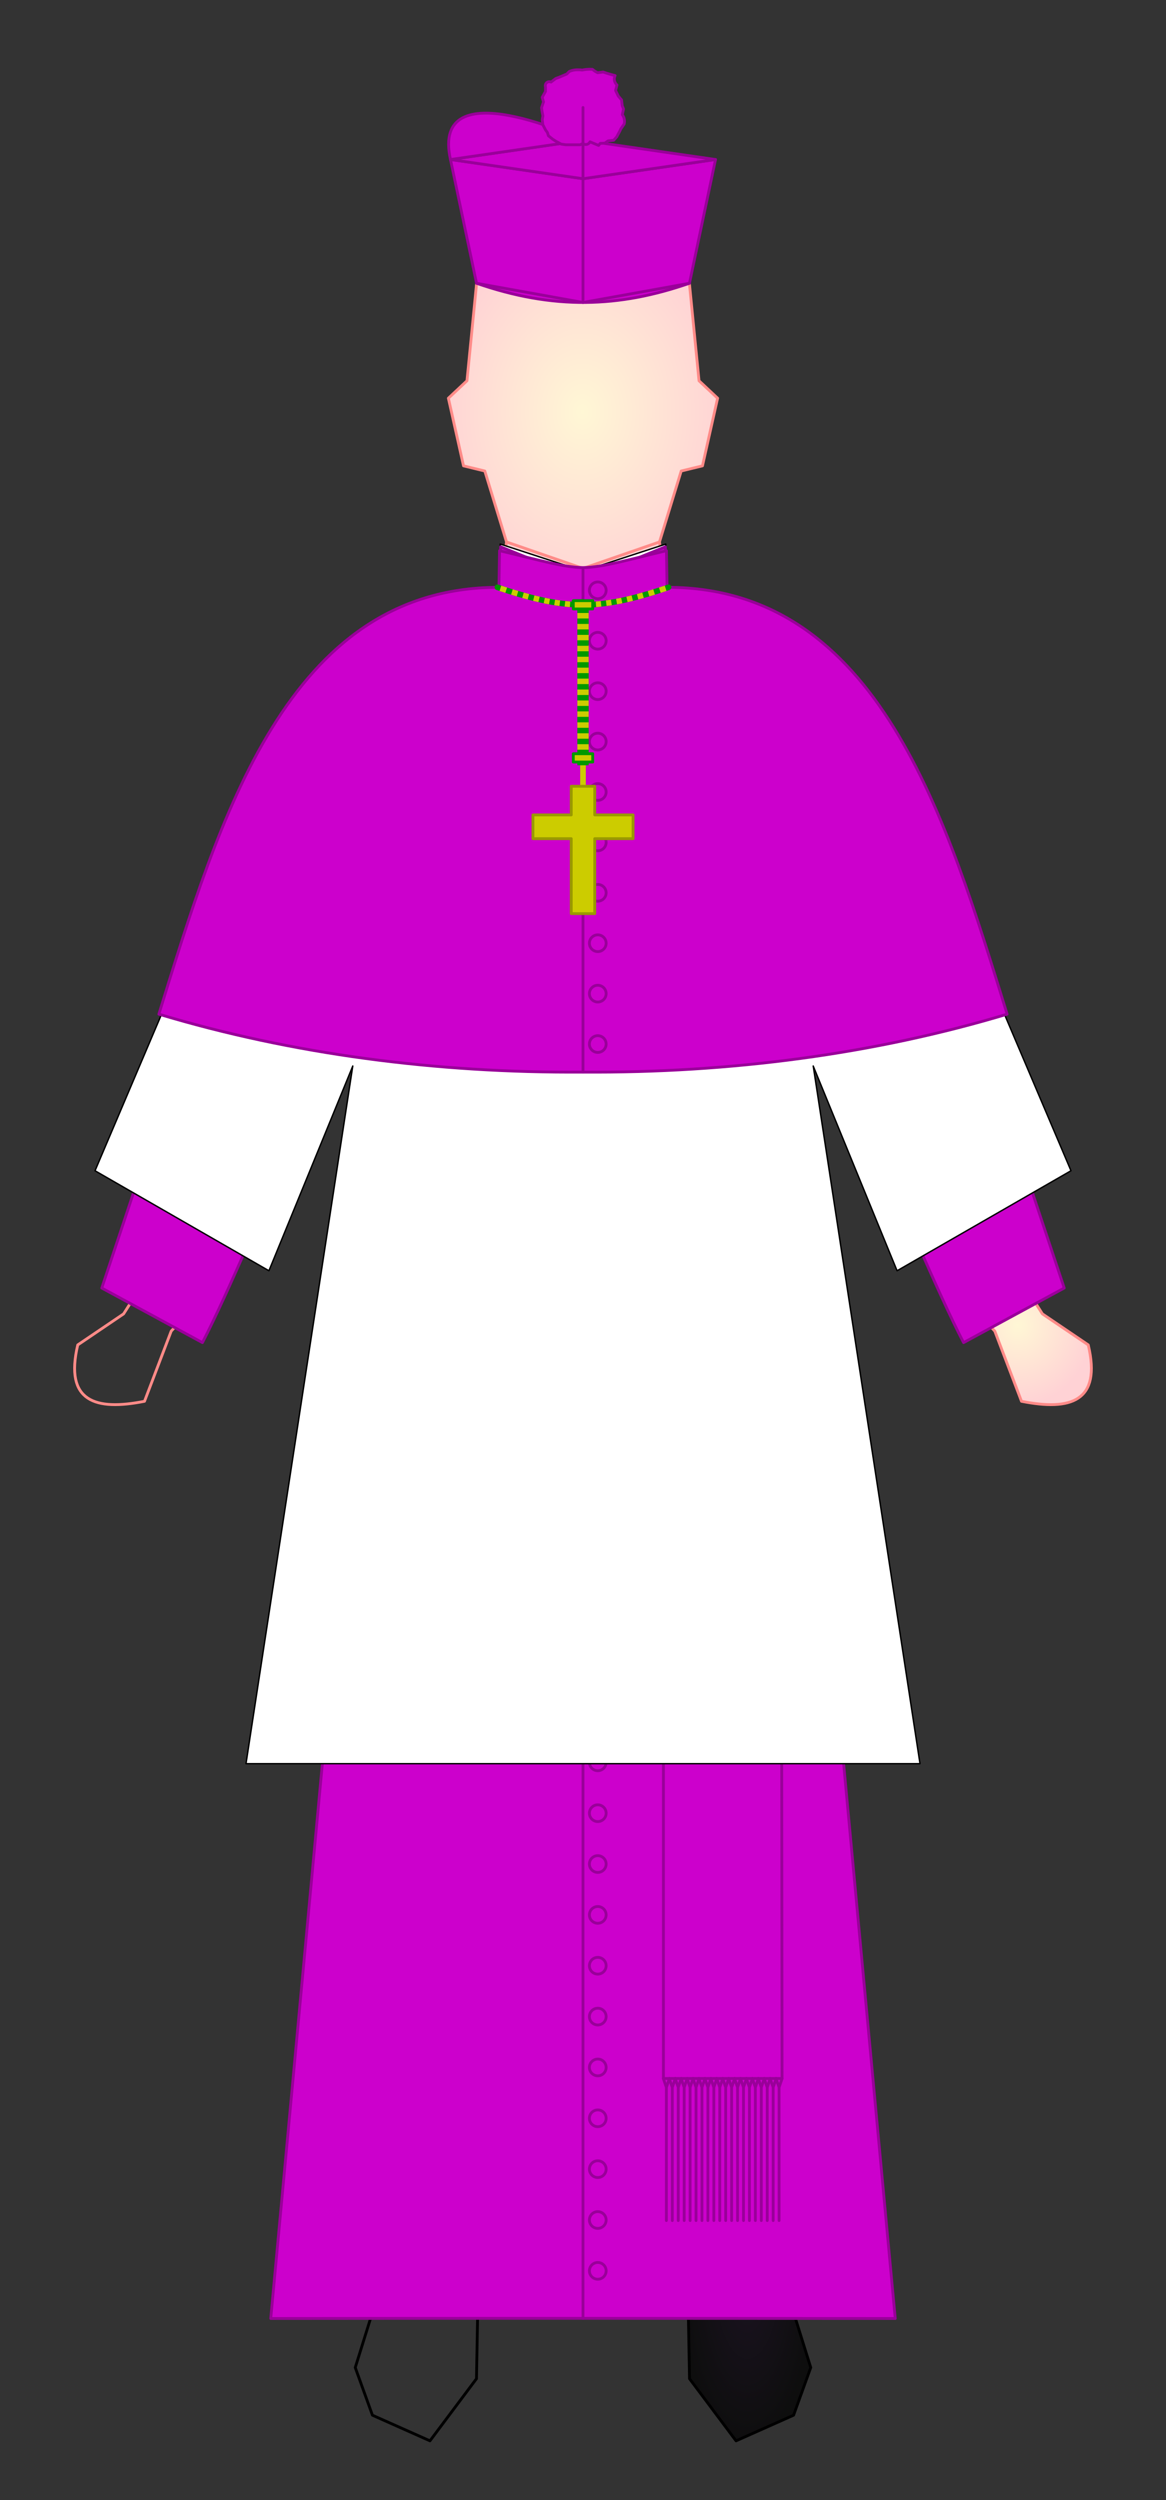 <svg
   xmlns:dc="http://purl.org/dc/elements/1.1/"
   xmlns:cc="http://creativecommons.org/ns#"
   xmlns:rdf="http://www.w3.org/1999/02/22-rdf-syntax-ns#"
   xmlns:svg="http://www.w3.org/2000/svg"
   xmlns="http://www.w3.org/2000/svg"
   xmlns:xlink="http://www.w3.org/1999/xlink"
   height="886.289"
   width="413.429">
  <rect width="100%" height="100%" fill="#333333" stroke="none"/>
  <defs>
    <linearGradient
       id="linearGradient-shoes">
      <stop
         style="stop-color:#1b1321"
         offset="0"
         id="shoes-stop1" />
      <stop
         style="stop-color:#0e0e0e"
         offset="1"
         id="shoes-stop2" />
    </linearGradient>
    <linearGradient
       id="linearGradient-skin">
      <stop
         style="stop-color:#fff7d5"
         offset="0"
         id="skin-stop1" />
      <stop
         style="stop-color:#ffd2d5"
         offset="1"
         id="skin-stop2" />
    </linearGradient>
    <radialGradient
       r="25.667"
       fy="915.362"
       fx="376.25"
       cy="915.362"
       cx="376.25"
       gradientTransform="matrix(0.907,0,0,2.343,-192.835,-1338.555)"
       gradientUnits="userSpaceOnUse"
       id="radialGradient-feet"
       xlink:href="#linearGradient-shoes" />
    <radialGradient
       r="29.327"
       fy="525.281"
       fx="270.673"
       cy="525.281"
       cx="270.673"
       gradientTransform="matrix(0.907,0,0,0.977,-192.833,-43.537)"
       gradientUnits="userSpaceOnUse"
       id="radialGradient-hands"
       xlink:href="#linearGradient-skin" />
    <radialGradient
       r="57.086"
       fy="168.723"
       fx="446.153"
       cy="168.723"
       cx="446.153"
       gradientTransform="matrix(0.907,0,0,1.161,-198.141,-49.88)"
       gradientUnits="userSpaceOnUse"
       id="radialGradient-neck"
       xlink:href="#linearGradient-skin" />
    <radialGradient
       r="57.086"
       fy="168.723"
       fx="446.153"
       cy="168.723"
       cx="446.153"
       gradientTransform="matrix(0.907,0,0,1.161,-198.14,-49.88)"
       gradientUnits="userSpaceOnUse"
       id="radialGradient-face"
       xlink:href="#linearGradient-skin" />
  </defs>
  <g
     style="display:inline"
     id="Body.group">
    <g
       id="Feet">
      <use
         style="stroke-linecap:round;stroke-linejoin:round"
         x="0"
         y="0"
         xlink:href="#Right-foot"
         id="Left-foot"
         transform="matrix(-1,0,0,1,413.429,0)"
         width="100%"
         height="100%" />
      <path
         style="fill:url(#radialGradient-feet);stroke:#000000;stroke-width:1;stroke-linecap:round;stroke-linejoin:round"
         d="m 170.693,747.608 -1.749,95.622 -16.494,22.022 -20.399,-9.085 -6.09,-16.895 12.495,-40.084 0.25,-52.406"
         id="Right-foot" />
    </g>
    <g
       id="Hands">
      <use
         style="stroke-linecap:round;stroke-linejoin:round"
         x="0"
         y="0"
         xlink:href="#Right-hand"
         id="Left-hand"
         transform="matrix(-1,0,0,1,413.429,0)"
         width="100%"
         height="100%" />
      <path
         style="fill:url(#radialGradient-hands);stroke:#ff8b88;stroke-width:1;stroke-linecap:round;stroke-linejoin:round"
         d="m 59.241,441.516 -15.415,24.24 -16.257,11.005 c -4.769,20.158 6.306,23.421 23.666,19.982 l 9.466,-24.866 18.034,-19.588 z"
         id="Right-hand" />
    </g>
    <g
       id="Head">
      <path
         style="fill:url(#radialGradient-neck);stroke:#ff8b88;stroke-width:1;stroke-linecap:round;stroke-linejoin:round"
         d="m 179.596,192.119 -2.422,19.244 29.541,-0.117 29.541,0.117 -2.422,-19.244 -27.119,9.371 z"
         id="Neck" />
      <path
         style="fill:url(#radialGradient-face);stroke:#ff8b88;stroke-width:1;stroke-linecap:round;stroke-linejoin:round"
         d="m 191.719,81.658 -22.754,19.045 -3.391,34.281 -6.59,6.18 5.365,23.975 7.547,1.832 7.699,25.148 27.119,9.371 27.119,-9.371 7.699,-25.148 7.547,-1.832 5.365,-23.975 -6.59,-6.18 -3.391,-34.281 -22.754,-19.045 c -9.997,0.074 -19.995,0.034 -29.992,0 z"
         id="Face" />
    </g>
  </g>
  <g
     style="display:inline"
     id="Cassock.group">
    <path
       style="fill:#ffffff;stroke:#000000;stroke-width:0.5;stroke-linecap:round;stroke-linejoin:round"
       d="m 177.369,192.862 0.467,14.416 3.061,1.428 7.289,3.018 6.121,1.906 5.395,1.43 5.102,0.477 h 1.912 1.912 l 5.102,-0.477 5.395,-1.43 6.121,-1.906 7.289,-3.018 3.061,-1.428 0.467,-14.416 -29.346,9.584 z"
       id="Cassock-collar" />
    <path
       style="fill:#cc00cc;stroke:#990099;stroke-width:1;stroke-linecap:round;stroke-linejoin:round"
       d="m 177.514,193.844 -0.617,16.551 c -26.994,8.21 -55.244,13.394 -72.02,39.869 l -68.793,206.33 35.693,19.354 C 90.521,439.757 126.162,343.704 140.16,347.371 L 96,821.889 c 73.81,-0.096 147.62,-0.046 221.43,0 L 273.27,347.371 c 13.998,-3.667 49.639,92.386 68.383,128.576 L 377.346,456.594 308.553,250.264 c -16.776,-26.476 -45.026,-31.661 -72.021,-39.871 l -0.617,-16.549 -23.029,9.326 0.11,11.073 -12.562,-2.1e-4 0.109,-11.072 z"
       id="Cassock" />
    <use
       style="stroke-linecap:round;stroke-linejoin:round"
       height="100%"
       width="100%"
       transform="translate(0,576.839)"
       id="Cassock-button-33"
       xlink:href="#Cassock-button-01"
       y="0"
       x="0" />
    <use
       style="stroke-linecap:round;stroke-linejoin:round"
       height="100%"
       width="100%"
       transform="translate(0,558.813)"
       id="Cassock-button-32"
       xlink:href="#Cassock-button-01"
       y="0"
       x="0" />
    <use
       style="stroke-linecap:round;stroke-linejoin:round"
       height="100%"
       width="100%"
       transform="translate(0,540.787)"
       id="Cassock-button-31"
       xlink:href="#Cassock-button-01"
       y="0"
       x="0" />
    <use
       style="stroke-linecap:round;stroke-linejoin:round"
       height="100%"
       width="100%"
       transform="translate(0,522.76)"
       id="Cassock-button-30"
       xlink:href="#Cassock-button-01"
       y="0"
       x="0" />
    <use
       style="stroke-linecap:round;stroke-linejoin:round"
       height="100%"
       width="100%"
       transform="translate(0,504.734)"
       id="Cassock-button-29"
       xlink:href="#Cassock-button-01"
       y="0"
       x="0" />
    <use
       style="stroke-linecap:round;stroke-linejoin:round"
       height="100%"
       width="100%"
       transform="translate(0,486.708)"
       id="Cassock-button-28"
       xlink:href="#Cassock-button-01"
       y="0"
       x="0" />
    <use
       style="stroke-linecap:round;stroke-linejoin:round"
       height="100%"
       width="100%"
       transform="translate(0,468.682)"
       id="Cassock-button-27"
       xlink:href="#Cassock-button-01"
       y="0"
       x="0" />
    <use
       style="stroke-linecap:round;stroke-linejoin:round"
       height="100%"
       width="100%"
       transform="translate(0,450.656)"
       id="Cassock-button-26"
       xlink:href="#Cassock-button-01"
       y="0"
       x="0" />
    <use
       style="stroke-linecap:round;stroke-linejoin:round"
       height="100%"
       width="100%"
       transform="translate(0,432.629)"
       id="Cassock-button-25"
       xlink:href="#Cassock-button-01"
       y="0"
       x="0" />
    <use
       style="stroke-linecap:round;stroke-linejoin:round"
       height="100%"
       width="100%"
       transform="translate(0,414.603)"
       id="Cassock-button-24"
       xlink:href="#Cassock-button-01"
       y="0"
       x="0" />
    <use
       style="stroke-linecap:round;stroke-linejoin:round"
       height="100%"
       width="100%"
       transform="translate(0,396.577)"
       id="Cassock-button-23"
       xlink:href="#Cassock-button-01"
       y="0"
       x="0" />
    <use
       style="stroke-linecap:round;stroke-linejoin:round"
       height="100%"
       width="100%"
       transform="translate(0,378.551)"
       id="Cassock-button-22"
       xlink:href="#Cassock-button-01"
       y="0"
       x="0" />
    <use
       style="stroke-linecap:round;stroke-linejoin:round"
       height="100%"
       width="100%"
       transform="translate(0,360.524)"
       id="Cassock-button-21"
       xlink:href="#Cassock-button-01"
       y="0"
       x="0" />
    <use
       style="stroke-linecap:round;stroke-linejoin:round"
       height="100%"
       width="100%"
       transform="translate(0,342.498)"
       id="Cassock-button-20"
       xlink:href="#Cassock-button-01"
       y="0"
       x="0" />
    <use
       style="stroke-linecap:round;stroke-linejoin:round"
       height="100%"
       width="100%"
       transform="translate(0,324.472)"
       id="Cassock-button-19"
       xlink:href="#Cassock-button-01"
       y="0"
       x="0" />
    <use
       style="stroke-linecap:round;stroke-linejoin:round"
       height="100%"
       width="100%"
       transform="translate(0,306.446)"
       id="Cassock-button-18"
       xlink:href="#Cassock-button-01"
       y="0"
       x="0" />
    <use
       style="stroke-linecap:round;stroke-linejoin:round"
       height="100%"
       width="100%"
       transform="translate(0,288.42)"
       id="Cassock-button-17"
       xlink:href="#Cassock-button-01"
       y="0"
       x="0" />
    <use
       style="stroke-linecap:round;stroke-linejoin:round"
       height="100%"
       width="100%"
       transform="translate(0,270.393)"
       id="Cassock-button-16"
       xlink:href="#Cassock-button-01"
       y="0"
       x="0" />
    <use
       style="stroke-linecap:round;stroke-linejoin:round"
       height="100%"
       width="100%"
       transform="translate(0,252.367)"
       id="Cassock-button-15"
       xlink:href="#Cassock-button-01"
       y="0"
       x="0" />
    <use
       style="stroke-linecap:round;stroke-linejoin:round"
       height="100%"
       width="100%"
       transform="translate(0,234.341)"
       id="Cassock-button-14"
       xlink:href="#Cassock-button-01"
       y="0"
       x="0" />
    <use
       style="stroke-linecap:round;stroke-linejoin:round"
       height="100%"
       width="100%"
       transform="translate(0,216.315)"
       id="Cassock-button-13"
       xlink:href="#Cassock-button-01"
       y="0"
       x="0" />
    <use
       style="stroke-linecap:round;stroke-linejoin:round"
       height="100%"
       width="100%"
       transform="translate(0,198.288)"
       id="Cassock-button-12"
       xlink:href="#Cassock-button-01"
       y="0"
       x="0" />
    <use
       style="stroke-linecap:round;stroke-linejoin:round"
       height="100%"
       width="100%"
       transform="translate(0,180.262)"
       id="Cassock-button-11"
       xlink:href="#Cassock-button-01"
       y="0"
       x="0" />
    <use
       style="stroke-linecap:round;stroke-linejoin:round"
       height="100%"
       width="100%"
       transform="translate(0,162.236)"
       id="Cassock-button-10"
       xlink:href="#Cassock-button-01"
       y="0"
       x="0" />
    <use
       style="stroke-linecap:round;stroke-linejoin:round"
       height="100%"
       width="100%"
       transform="translate(0,144.21)"
       id="Cassock-button-09"
       xlink:href="#Cassock-button-01"
       y="0"
       x="0" />
    <use
       style="stroke-linecap:round;stroke-linejoin:round"
       height="100%"
       width="100%"
       transform="translate(0,126.184)"
       id="Cassock-button-08"
       xlink:href="#Cassock-button-01"
       y="0"
       x="0" />
    <use
       style="stroke-linecap:round;stroke-linejoin:round"
       height="100%"
       width="100%"
       transform="translate(0,108.157)"
       id="Cassock-button-07"
       xlink:href="#Cassock-button-01"
       y="0"
       x="0" />
    <use
       style="stroke-linecap:round;stroke-linejoin:round"
       height="100%"
       width="100%"
       transform="translate(0,90.131)"
       id="Cassock-button-06"
       xlink:href="#Cassock-button-01"
       y="0"
       x="0" />
    <use
       style="stroke-linecap:round;stroke-linejoin:round"
       height="100%"
       width="100%"
       transform="translate(0,72.105)"
       id="Cassock-button-05"
       xlink:href="#Cassock-button-01"
       y="0"
       x="0" />
    <use
       style="stroke-linecap:round;stroke-linejoin:round"
       height="100%"
       width="100%"
       transform="translate(0,54.079)"
       id="Cassock-button-04"
       xlink:href="#Cassock-button-01"
       y="0"
       x="0" />
    <use
       style="stroke-linecap:round;stroke-linejoin:round"
       height="100%"
       width="100%"
       transform="translate(0,36.052)"
       id="Cassock-button-03"
       xlink:href="#Cassock-button-01"
       y="0"
       x="0" />
    <use
       style="stroke-linecap:round;stroke-linejoin:round"
       height="100%"
       width="100%"
       transform="translate(0,18.026)"
       id="Cassock-button-02"
       xlink:href="#Cassock-button-01"
       y="0"
       x="0" />
    <circle
       cy="228.155"
       cx="211.952"
       id="Cassock-button-01"
       style="fill:#cc00cc;stroke:#990099;stroke-width:1;stroke-linecap:round;stroke-linejoin:round"
       r="2.969" />
    <path
       style="fill:#cc00cc;stroke:#990099;stroke-width:1;stroke-linecap:round;stroke-linejoin:round"
       d="m 206.714,821.824 v -607.582"
       id="Cassock-front" />
  </g>
  <g
     style="display:inline"
     id="Fascia.group">
    <path
       style="fill:#cc00cc;stroke:#990099;stroke-width:1;stroke-linecap:round;stroke-linejoin:round"
       d="m 132.179,417.032 c 49.69,0.116 99.38,0.051 149.07,-1.9e-4 l -4.32,-38.461 c -47.952,0.051 -118.862,0.017 -140.43,2.6e-4 z"
       id="Fascia-upper" />
    <path
       style="fill:#cc00cc;stroke:#990099;stroke-width:1;stroke-linecap:round;stroke-linejoin:round"
       d="m 235.231,378.57 41.699,1e-5 0.36,358.241 H 235.23 c 0.003,-119.413 -0.004,-238.828 3.4e-4,-358.241 z"
       id="Fascia-lower" />
    <use
       style="stroke-linecap:round;stroke-linejoin:round"
       transform="translate(39.967)"
       height="100%"
       width="100%"
       id="Fascia-fringe-20"
       xlink:href="#Fascia-fringe-01"
       y="0"
       x="0" />
    <use
       style="stroke-linecap:round;stroke-linejoin:round"
       transform="translate(37.863)"
       height="100%"
       width="100%"
       id="Fascia-fringe-19"
       xlink:href="#Fascia-fringe-01"
       y="0"
       x="0" />
    <use
       style="stroke-linecap:round;stroke-linejoin:round"
       transform="translate(35.76)"
       height="100%"
       width="100%"
       id="Fascia-fringe-18"
       xlink:href="#Fascia-fringe-01"
       y="0"
       x="0" />
    <use
       style="stroke-linecap:round;stroke-linejoin:round"
       transform="translate(33.656)"
       height="100%"
       width="100%"
       id="Fascia-fringe-17"
       xlink:href="#Fascia-fringe-01"
       y="0"
       x="0" />
    <use
       style="stroke-linecap:round;stroke-linejoin:round"
       transform="translate(31.553)"
       height="100%"
       width="100%"
       id="Fascia-fringe-16"
       xlink:href="#Fascia-fringe-01"
       y="0"
       x="0" />
    <use
       style="stroke-linecap:round;stroke-linejoin:round"
       transform="translate(29.449)"
       height="100%"
       width="100%"
       id="Fascia-fringe-15"
       xlink:href="#Fascia-fringe-01"
       y="0"
       x="0" />
    <use
       style="stroke-linecap:round;stroke-linejoin:round"
       transform="translate(27.346)"
       height="100%"
       width="100%"
       id="Fascia-fringe-14"
       xlink:href="#Fascia-fringe-01"
       y="0"
       x="0" />
    <use
       style="stroke-linecap:round;stroke-linejoin:round"
       transform="translate(25.242)"
       height="100%"
       width="100%"
       id="Fascia-fringe-13"
       xlink:href="#Fascia-fringe-01"
       y="0"
       x="0" />
    <use
       style="stroke-linecap:round;stroke-linejoin:round"
       transform="translate(23.139)"
       height="100%"
       width="100%"
       id="Fascia-fringe-12"
       xlink:href="#Fascia-fringe-01"
       y="0"
       x="0" />
    <use
       style="stroke-linecap:round;stroke-linejoin:round"
       transform="translate(21.035)"
       height="100%"
       width="100%"
       id="Fascia-fringe-11"
       xlink:href="#Fascia-fringe-01"
       y="0"
       x="0" />
    <use
       style="stroke-linecap:round;stroke-linejoin:round"
       transform="translate(18.932)"
       height="100%"
       width="100%"
       id="Fascia-fringe-10"
       xlink:href="#Fascia-fringe-01"
       y="0"
       x="0" />
    <use
       style="stroke-linecap:round;stroke-linejoin:round"
       transform="translate(16.828)"
       height="100%"
       width="100%"
       id="Fascia-fringe-09"
       xlink:href="#Fascia-fringe-01"
       y="0"
       x="0" />
    <use
       style="stroke-linecap:round;stroke-linejoin:round"
       transform="translate(14.725)"
       height="100%"
       width="100%"
       id="Fascia-fringe-08"
       xlink:href="#Fascia-fringe-01"
       y="0"
       x="0" />
    <use
       style="stroke-linecap:round;stroke-linejoin:round"
       transform="translate(12.621)"
       height="100%"
       width="100%"
       id="Fascia-fringe-07"
       xlink:href="#Fascia-fringe-01"
       y="0"
       x="0" />
    <use
       style="stroke-linecap:round;stroke-linejoin:round"
       transform="translate(10.518)"
       height="100%"
       width="100%"
       id="Fascia-fringe-06"
       xlink:href="#Fascia-fringe-01"
       y="0"
       x="0" />
    <use
       style="stroke-linecap:round;stroke-linejoin:round"
       transform="translate(8.414)"
       height="100%"
       width="100%"
       id="Fascia-fringe-05"
       xlink:href="#Fascia-fringe-01"
       y="0"
       x="0" />
    <use
       style="stroke-linecap:round;stroke-linejoin:round"
       transform="translate(6.311)"
       height="100%"
       width="100%"
       id="Fascia-fringe-04"
       xlink:href="#Fascia-fringe-01"
       y="0"
       x="0" />
    <use
       style="stroke-linecap:round;stroke-linejoin:round"
       transform="translate(4.207)"
       height="100%"
       width="100%"
       id="Fascia-fringe-03"
       xlink:href="#Fascia-fringe-01"
       y="0"
       x="0" />
    <use
       style="stroke-linecap:round;stroke-linejoin:round"
       transform="translate(2.104)"
       height="100%"
       width="100%"
       id="Fascia-fringe-02"
       xlink:href="#Fascia-fringe-01"
       y="0"
       x="0" />
    <path
       style="fill:none;stroke:#990099;stroke-width:1;stroke-linecap:round;stroke-linejoin:round"
       d="m 235.202,736.811 1.074,3.147 m -2e-4,47.213 2e-4,-47.213 1.073,-3.147"
       id="Fascia-fringe-01" />
  </g>
  <g
     style="display:inline"
     id="Rochet.group">
    <path
       style="fill:#ffffff;stroke:#000000;stroke-width:0.5;stroke-linecap:round;stroke-linejoin:round"
       d="m 172.017,209.58 c -27.017,8.26 -50.769,12.435 -67.561,39.053 L 33.695,415.018 95.349,450.467 125.087,377.885 87.228,625.207 H 326.201 l -37.859,-247.322 29.738,72.582 61.654,-35.449 -70.762,-166.385 c -16.791,-26.618 -40.544,-30.793 -67.561,-39.053 0.316,4.328 -16.962,10.738 -34.697,11.328 -17.735,-0.59 -35.013,-7 -34.697,-11.328 z"
       id="Rochet" />
  </g>
  <g
     style="display:none"
     id="Mantelletta.group">
    <path
       style="fill:#cc00cc;stroke:#990099;stroke-width:1;stroke-linecap:round;stroke-linejoin:round"
       d="m 177.123,195.211 -0.232,13.818 c -30.966,4.299 -53.075,12.12 -72.994,38.02 l 6.605,39.188 c 1.391,17.55 2.566,35.118 3.523,52.697 0.659,12.105 1.216,24.214 1.67,36.328 l -1.08,33.781 -36.053,233.016 h 120.676 l 7.477,-405.848 7.477,405.848 h 120.676 l -36.053,-233.016 -1.08,-33.781 c 0.454,-12.114 1.011,-24.224 1.67,-36.328 0.958,-17.579 2.133,-35.147 3.523,-52.697 l 6.605,-39.188 C 289.614,221.149 267.505,213.329 236.539,209.029 l -0.232,-13.818 -14.527,4.998 c -3.857,1.399 -7.759,3.021 -10.678,5.904 -2.179,2.152 -3.73,4.941 -4.387,7.924 -0.657,-2.982 -2.208,-5.772 -4.387,-7.924 -2.919,-2.883 -6.821,-4.505 -10.678,-5.904 z"
       id="Mantelletta" />
  </g>
  <g
     style="display:inline"
     id="Mozzetta.group">
    <path
       style="fill:#cc00cc;stroke:#990099;stroke-width:1;stroke-linecap:round;stroke-linejoin:round"
       d="m 177.123,195.211 -0.221,13.158 c 10.976,3.647 20.099,5.977 29.812,6.057 9.714,-0.08 18.836,-2.41 29.812,-6.057 l -0.221,-13.158 c -15.224,3.608 -22.338,5.825 -29.592,6.006 -7.254,-0.181 -14.367,-2.398 -29.592,-6.006 z"
       id="Mozzetta-collar" />
    <path
       style="fill:#cc00cc;stroke:#990099;stroke-width:1;stroke-linecap:round;stroke-linejoin:round"
       d="m 176.378,208.199 c -74.52,0.315 -98.72,82.306 -120.051,151.318 47.018,14.141 98.222,20.891 150.387,20.541 52.164,0.35 103.369,-6.4 150.387,-20.541 -21.331,-69.012 -45.531,-151.003 -120.051,-151.318 -11.215,3.749 -20.465,6.145 -30.336,6.227 -9.871,-0.081 -19.121,-2.477 -30.336,-6.227 z"
       id="Mozzetta" />
    <use
       style="stroke-linecap:round;stroke-linejoin:round"
       transform="translate(0,160.835)"
       id="Mozzetta-button-10"
       height="100%"
       width="100%"
       xlink:href="#Mozzetta-button-01"
       y="0"
       x="0" />
    <use
       style="stroke-linecap:round;stroke-linejoin:round"
       transform="translate(0,142.965)"
       id="Mozzetta-button-09"
       height="100%"
       width="100%"
       xlink:href="#Mozzetta-button-01"
       y="0"
       x="0" />
    <use
       style="stroke-linecap:round;stroke-linejoin:round"
       transform="translate(0,125.094)"
       id="Mozzetta-button-08"
       height="100%"
       width="100%"
       xlink:href="#Mozzetta-button-01"
       y="0"
       x="0" />
    <use
       style="stroke-linecap:round;stroke-linejoin:round"
       transform="translate(0,107.224)"
       id="Mozzetta-button-07"
       height="100%"
       width="100%"
       xlink:href="#Mozzetta-button-01"
       y="0"
       x="0" />
    <use
       style="stroke-linecap:round;stroke-linejoin:round"
       transform="translate(0,89.353)"
       id="Mozzetta-button-06"
       height="100%"
       width="100%"
       xlink:href="#Mozzetta-button-01"
       y="0"
       x="0" />
    <use
       style="stroke-linecap:round;stroke-linejoin:round"
       transform="translate(0,71.482)"
       id="Mozzetta-button-05"
       height="100%"
       width="100%"
       xlink:href="#Mozzetta-button-01"
       y="0"
       x="0" />
    <use
       style="stroke-linecap:round;stroke-linejoin:round"
       transform="translate(0,53.612)"
       id="Mozzetta-button-04"
       height="100%"
       width="100%"
       xlink:href="#Mozzetta-button-01"
       y="0"
       x="0" />
    <use
       style="stroke-linecap:round;stroke-linejoin:round"
       transform="translate(0,35.741)"
       id="Mozzetta-button-03"
       height="100%"
       width="100%"
       xlink:href="#Mozzetta-button-01"
       y="0"
       x="0" />
    <use
       style="stroke-linecap:round;stroke-linejoin:round"
       transform="translate(0,17.871)"
       id="Mozzetta-button-02"
       height="100%"
       width="100%"
       xlink:href="#Mozzetta-button-01"
       y="0"
       x="0" />
    <ellipse
       ry="2.969"
       rx="2.969"
       cy="209.271"
       cx="211.952"
       id="Mozzetta-button-01"
       style="fill:#cc00cc;stroke:#990099;stroke-width:1;stroke-linecap:round;stroke-linejoin:round" />
    <path
       style="fill:#cc00cc;stroke:#990099;stroke-width:1;stroke-linecap:round;stroke-linejoin:round"
       d="M 206.714,380.059 V 201.889"
       id="Mozzetta-front" />
  </g>
  <g
     style="display:inline"
     id="Pectoral-cross.group">
    <path
       style="fill:none;stroke:#009900;stroke-width:2;stroke-linecap:round;stroke-linejoin:round"
       d="m 237.05,208.2 c -11.215,3.749 -20.465,6.145 -30.336,6.227 -9.871,-0.081 -19.121,-2.477 -30.336,-6.227"
       id="Pectoral-cross-cord-upper" />
    <path
       style="fill:none;stroke:#cccc00;stroke-width:2;stroke-linecap:butt;stroke-linejoin:round"
       d="m 236.005,208.547 c -0.347,0.114 -0.692,0.228 -1.035,0.339 -0.343,0.112 -0.684,0.222 -1.024,0.331 m -2.018,0.637 c -0.333,0.103 -0.665,0.205 -0.995,0.305 -0.33,0.1 -0.659,0.199 -0.987,0.296 m -1.949,0.565 c -0.322,0.091 -0.643,0.18 -0.963,0.268 -0.32,0.088 -0.639,0.174 -0.957,0.259 m -1.895,0.487 c -0.314,0.078 -0.627,0.154 -0.939,0.228 -0.312,0.074 -0.624,0.147 -0.934,0.218 m -1.856,0.404 c -0.308,0.064 -0.615,0.126 -0.922,0.186 -0.307,0.06 -0.613,0.118 -0.919,0.175 m -1.832,0.315 c -0.305,0.049 -0.609,0.096 -0.913,0.14 -0.304,0.045 -0.608,0.088 -0.912,0.129 m -1.823,0.221 c -0.304,0.033 -0.608,0.063 -0.912,0.092 -0.304,0.029 -0.608,0.055 -0.913,0.08 m -1.829,0.121 c -0.306,0.016 -0.611,0.029 -0.918,0.041 -0.306,0.011 -0.613,0.021 -0.92,0.028 m -1.847,0 c -0.307,-0.007 -0.614,-0.016 -0.92,-0.028 -0.306,-0.011 -0.612,-0.025 -0.918,-0.041 m -1.829,-0.121 c -0.304,-0.024 -0.609,-0.051 -0.913,-0.08 -0.304,-0.029 -0.608,-0.059 -0.912,-0.092 m -1.823,-0.221 c -0.304,-0.041 -0.608,-0.084 -0.912,-0.129 -0.304,-0.045 -0.609,-0.092 -0.913,-0.14 m -1.832,-0.315 c -0.306,-0.056 -0.612,-0.115 -0.919,-0.175 -0.307,-0.06 -0.614,-0.122 -0.922,-0.186 m -1.856,-0.404 c -0.311,-0.071 -0.622,-0.144 -0.934,-0.218 -0.312,-0.074 -0.625,-0.151 -0.939,-0.228 m -1.895,-0.487 c -0.318,-0.085 -0.637,-0.171 -0.957,-0.259 -0.32,-0.088 -0.641,-0.177 -0.963,-0.268 m -1.949,-0.565 c -0.327,-0.097 -0.656,-0.196 -0.987,-0.296 -0.33,-0.1 -0.662,-0.202 -0.995,-0.305 m -2.018,-0.637 c -0.34,-0.109 -0.681,-0.219 -1.024,-0.331 -0.343,-0.112 -0.688,-0.225 -1.035,-0.339"
       id="Pectoral-cross-cord-upper-gold" />
    <path
       style="fill:none;stroke:#cccc00;stroke-width:2;stroke-linecap:round;stroke-linejoin:round"
       d="m 206.714,271.283 v 6.938"
       id="Pectoral-cross-cord-hook" />
    <path
       style="fill:none;stroke:#009900;stroke-width:4;stroke-linecap:butt;stroke-linejoin:round"
       d="m 206.714,213.427 v 57.857"
       id="Pectoral-cross-cord-lower" />
    <path
       style="fill:none;stroke:#cccc00;stroke-width:4;stroke-linecap:butt;stroke-linejoin:round"
       d="m 206.714,213.427 v 1.938 m 0,1.938 v 1.938 m 0,1.938 v 1.938 m 0,1.938 v 1.938 m 0,1.938 v 1.938 m 0,1.938 v 1.938 m 0,1.938 v 1.938 m 0,1.938 v 1.938 m 0,1.938 v 1.938 m 0,1.938 v 1.938 m 0,1.938 v 1.938 m 0,1.938 v 1.938 m 0,1.938 v 1.938 m 0,1.938 v 1.938 m 0,1.938 v 1.938"
       id="Pectoral-cross-cord-lower-gold" />
    <use
       style="stroke-linecap:round;stroke-linejoin:round"
       transform="translate(0,-54.265)"
       height="100%"
       width="100%"
       id="Pectoral-cross-cord-ring-upper"
       xlink:href="#Pectoral-cross-cord-ring-lower"
       y="0"
       x="0" />
    <rect
       style="fill:#cccc00;stroke:#009900;stroke-width:1;stroke-linecap:round;stroke-linejoin:round"
       id="Pectoral-cross-cord-ring-lower"
       width="6.876"
       height="2.938"
       x="203.276"
       y="267.191" />
    <path
       style="fill:#cccc00;stroke:#999900;stroke-width:1;stroke-linecap:round;stroke-linejoin:round"
       d="m 202.549,278.721 v 10.153 h -13.589 v 8.423 h 13.589 v 26.578 h 8.33 v -26.578 h 13.589 v -8.423 h -13.589 v -10.153 z"
       id="Pectoral-cross" />
  </g>
  <g
     style="display:inline"
     id="Zucchetto.group">
    <path
       style="fill:#cc00cc;stroke:#990099;stroke-width:1;stroke-linecap:round;stroke-linejoin:round"
       d="m 206.714,76.547 c -19.588,0.426 -30.105,10.603 -37.75,23.867 27.29,9.471 50.544,8.676 75.5,0 -7.645,-13.265 -18.162,-23.441 -37.75,-23.867 z"
       id="Zucchetto" />
  </g>
  <g
     style="display:inline"
     id="Biretta.group">
    <path
       style="fill:#cc00cc;stroke:#990099;stroke-width:1;stroke-linecap:round;stroke-linejoin:round"
       d="m 159.726,56.546 9.238,43.868 37.75,6.803 37.75,-6.803 9.239,-43.869 -46.988,6.807 z"
       id="Biretta-lower" />
    <path
       style="fill:#cc00cc;stroke:#990099;stroke-width:1;stroke-linecap:round;stroke-linejoin:round"
       d="m 206.715,49.739 -46.988,6.807 46.988,6.807 46.988,-6.807 z"
       id="Biretta-upper" />
    <path
       style="fill:#cc00cc;stroke:#990099;stroke-width:1;stroke-linecap:round;stroke-linejoin:round"
       d="m 159.726,56.546 46.989,-6.807 c 0,0 -54.212,-25.671 -46.989,6.807 z"
       id="Biretta-peak" />
	<path
       style="fill:#cc00cc;stroke:#990099;stroke-width:1;stroke-linecap:round;stroke-linejoin:round"
       d="m 206.663,50.86 c 0.234,0.188 0.519,0.311 0.817,0.352 0.297,0.04 0.605,-0.002 0.881,-0.121 0.366,-0.158 0.671,-0.454 0.841,-0.815 l 3.045,1.275 0.552,-0.72 1.657,-0.086 1.147,-0.806 1.993,-0.23 1.047,-1.152 1.054,-1.952 0.422,-0.904 1.199,-1.75 c 0.167,-0.672 0.15,-1.389 -0.046,-2.054 -0.132,-0.446 -0.344,-0.867 -0.622,-1.239 l 0.436,-2.024 -0.465,-1.132 -0.233,-2.073 -1.163,-1.382 -0.951,-1.966 0.486,-1.949 c -0.526,-0.469 -0.865,-1.141 -0.93,-1.843 -0.048,-0.511 0.048,-1.036 0.274,-1.497 -0.716,-0.173 -1.428,-0.365 -2.135,-0.576 -0.71,-0.212 -1.414,-0.442 -2.111,-0.691 l -1.969,0.251 -1.004,-0.563 -0.832,-0.635 c -0.697,-0.048 -1.398,-0.04 -2.094,0.026 -0.503,0.047 -1.003,0.124 -1.496,0.23 -0.589,-0.078 -1.184,-0.109 -1.778,-0.094 -0.714,0.018 -1.431,0.104 -2.11,0.325 -0.261,0.085 -0.516,0.189 -0.762,0.312 l -0.84,0.86 -2.684,1.131 -1.232,0.461 -1.68,1.264 c -0.279,-0.134 -0.602,-0.173 -0.904,-0.111 -0.303,0.062 -0.584,0.226 -0.787,0.459 -0.162,0.185 -0.274,0.413 -0.323,0.654 -0.049,0.241 -0.034,0.495 0.042,0.728 v 1.612 l -1.163,2.073 0.465,1.612 -0.698,2.073 0.233,1.607 0.258,1.259 -0.237,1.386 0.212,1.775 0.93,1.804 0.698,0.98 0.34,1.113 1.541,1.238 1.264,0.807 1.739,0.929 1.628,0.23 h 5.118 l 0.93,-0.461 z"
       id="Biretta-tuft" />
    <path
       style="fill:#cc00cc;stroke:#990099;stroke-width:1;stroke-linecap:round;stroke-linejoin:round"
       d="M 206.714,107.217 V 38.103"
       id="Biretta-front" />
  </g>
</svg>